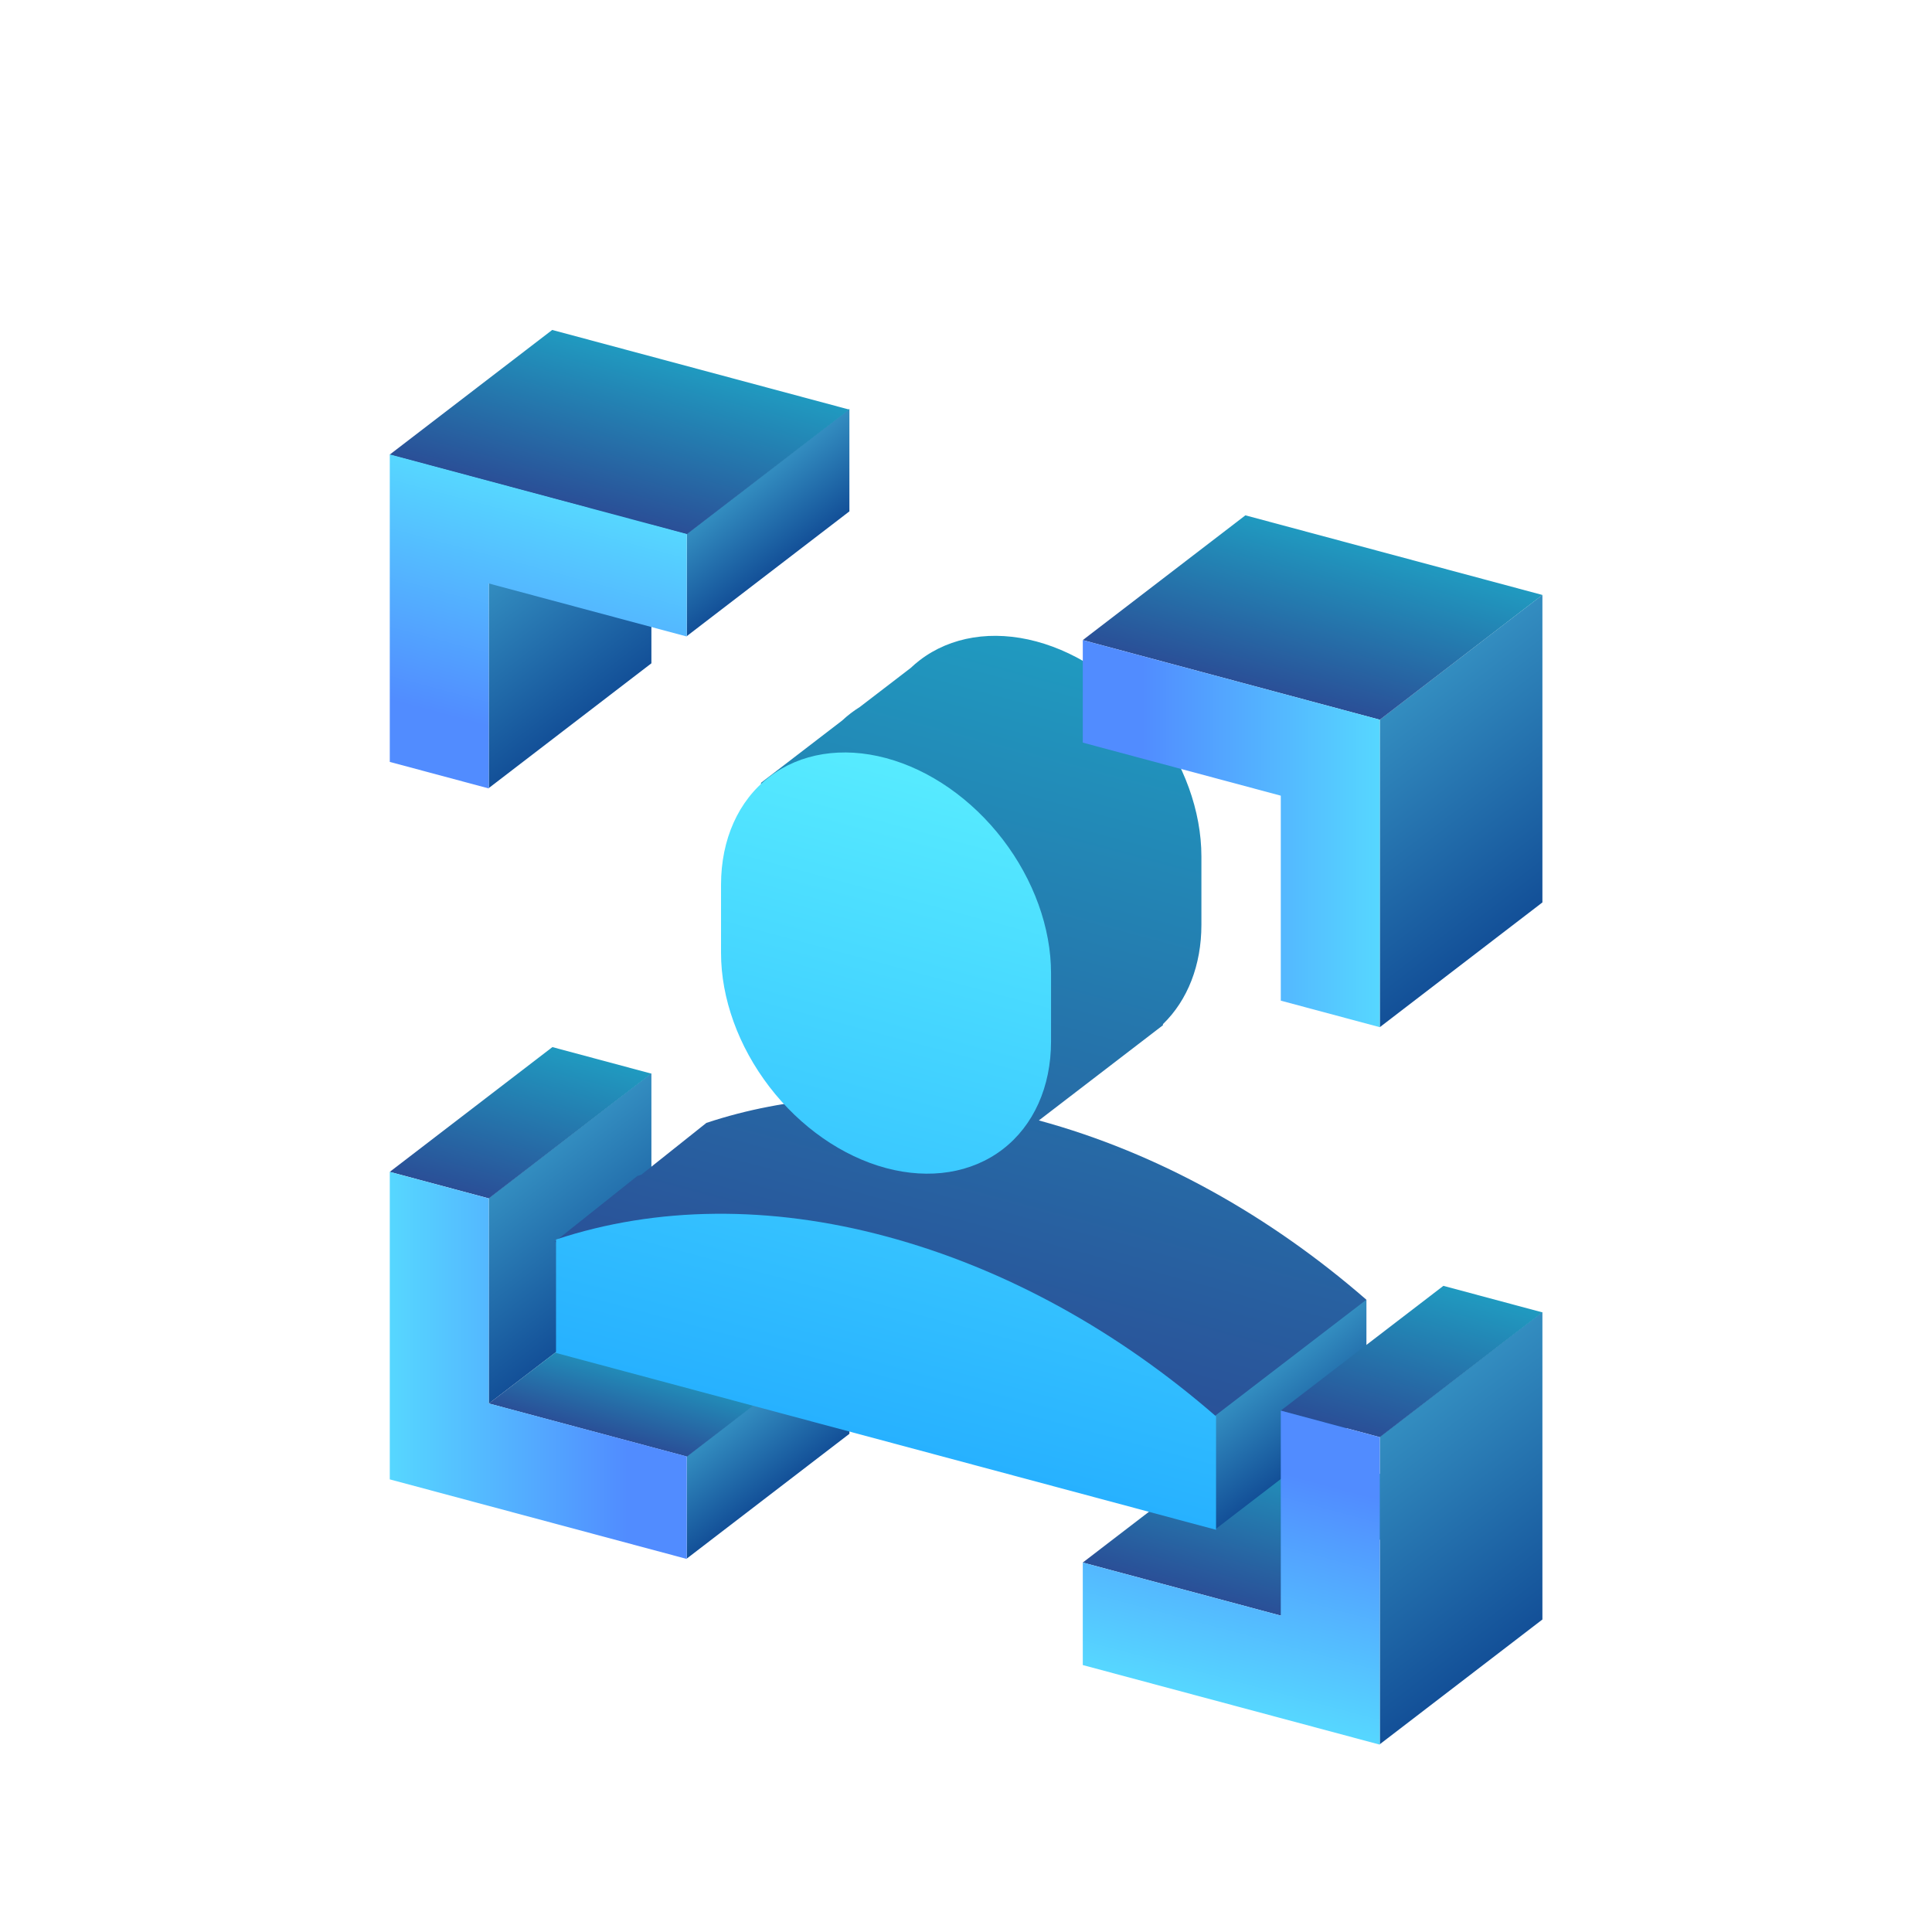 <svg width="200" height="200" viewBox="0 0 200 200" fill="none" xmlns="http://www.w3.org/2000/svg">
<rect width="24.648" height="21.283" transform="matrix(0.683 -0.524 0 1 50.598 124.021)" fill="url(#paint0_linear_174_4198)"/>
<path fill-rule="evenodd" clip-rule="evenodd" d="M120.385 106.022V106.133L107.544 115.987C119.883 119.34 131.475 125.871 141.45 134.55V146.292L134.295 144.128V151.791L57.431 128.543L65.971 121.742C66.111 121.696 66.252 121.65 66.392 121.604L73.126 116.242C81.551 113.448 90.903 112.848 100.541 114.448C100.405 114.415 100.269 114.38 100.133 114.344C95.603 113.13 91.258 110.103 88.055 105.928C84.852 101.754 83.052 96.773 83.052 92.084V88.78L78.782 92.057V81.034L87.175 74.593C87.456 74.331 87.749 74.081 88.055 73.847C88.361 73.612 88.678 73.393 89.004 73.19L94.276 69.145C94.572 68.863 94.884 68.597 95.21 68.347C98.413 65.889 102.758 65.19 107.288 66.404C111.818 67.618 116.163 70.645 119.366 74.82C122.569 78.994 124.369 83.974 124.369 88.664V95.737C124.369 99.905 122.948 103.539 120.385 106.022ZM102.561 114.815C102.89 114.88 103.219 114.947 103.549 115.017V114.902C103.222 114.884 102.892 114.855 102.561 114.815Z" fill="url(#paint1_linear_174_4198)"/>
<rect width="21.22" height="24.648" transform="matrix(0.966 0.259 -0.683 0.524 128.924 148.838)" fill="url(#paint2_linear_174_4198)"/>
<rect width="24.648" height="31.83" transform="matrix(0.683 -0.524 0 1 142.835 148.735)" fill="url(#paint3_linear_174_4198)"/>
<rect width="24.648" height="10.61" transform="matrix(0.683 -0.524 0 1 71.095 55.242)" fill="url(#paint4_linear_174_4198)"/>
<rect width="24.648" height="10.61" transform="matrix(0.683 -0.524 0 1 71.095 150.733)" fill="url(#paint5_linear_174_4198)"/>
<rect width="24.648" height="21.283" transform="matrix(0.683 -0.524 0 1 50.598 60.297)" fill="url(#paint6_linear_174_4198)"/>
<rect width="24.648" height="31.83" transform="matrix(0.683 -0.524 0 1 142.835 74.504)" fill="url(#paint7_linear_174_4198)"/>
<rect width="21.22" height="12.518" transform="matrix(0.966 0.259 -0.683 0.524 59.16 138.732)" fill="url(#paint8_linear_174_4198)"/>
<rect width="10.607" height="24.648" transform="matrix(0.966 0.259 -0.683 0.524 57.184 108.395)" fill="url(#paint9_linear_174_4198)"/>
<rect width="31.83" height="24.648" transform="matrix(0.966 0.259 -0.683 0.524 128.924 53.347)" fill="url(#paint10_linear_174_4198)"/>
<rect width="22.968" height="11.767" transform="matrix(0.683 -0.524 0 1 125.754 146.585)" fill="url(#paint11_linear_174_4198)"/>
<rect width="10.61" height="24.648" transform="matrix(0.966 0.259 -0.683 0.524 149.421 133.11)" fill="url(#paint12_linear_174_4198)"/>
<rect width="31.83" height="24.648" transform="matrix(0.966 0.259 -0.683 0.524 57.165 34.156)" fill="url(#paint13_linear_174_4198)"/>
<path d="M74.641 91.583C74.641 86.893 76.44 82.878 79.644 80.42C82.847 77.962 87.191 77.263 91.722 78.477C96.252 79.69 100.596 82.718 103.8 86.892C107.003 91.067 108.803 96.047 108.803 100.737V107.81C108.803 112.5 107.003 116.516 103.8 118.974C100.596 121.432 96.252 122.131 91.722 120.917C87.191 119.703 82.847 116.676 79.644 112.501C76.44 108.327 74.641 103.347 74.641 98.657V91.583ZM57.56 128.315C67.94 124.872 79.726 124.76 91.722 127.99C104.156 131.322 115.84 137.884 125.884 146.622V158.364L57.56 140.057V128.315Z" fill="url(#paint14_linear_174_4198)"/>
<path d="M40.35 47.043V78.873L50.598 81.619V60.399L71.095 65.891V55.281L40.35 47.043Z" fill="url(#paint15_linear_174_4198)"/>
<path d="M142.835 180.605L142.835 148.774L132.587 146.028L132.587 167.249L112.09 161.756L112.09 172.367L142.835 180.605Z" fill="url(#paint16_linear_174_4198)"/>
<path d="M142.835 74.504L112.09 66.265L112.09 76.876L132.587 82.368L132.587 103.588L142.835 106.334L142.835 74.504Z" fill="url(#paint17_linear_174_4198)"/>
<path d="M40.35 153.144L71.095 161.382L71.095 150.772L50.598 145.28L50.598 124.06L40.35 121.314L40.35 153.144Z" fill="url(#paint18_linear_174_4198)"/>
<defs>
<linearGradient id="paint0_linear_174_4198" x1="12.324" y1="0" x2="12.324" y2="21.283" gradientUnits="userSpaceOnUse">
<stop stop-color="#338DC0"/>
<stop offset="1" stop-color="#135098"/>
</linearGradient>
<linearGradient id="paint1_linear_174_4198" x1="99.44" y1="64.301" x2="79.903" y2="137.217" gradientUnits="userSpaceOnUse">
<stop stop-color="#209AC0"/>
<stop offset="1" stop-color="#2A4F97"/>
</linearGradient>
<linearGradient id="paint2_linear_174_4198" x1="10.61" y1="0" x2="10.61" y2="24.648" gradientUnits="userSpaceOnUse">
<stop stop-color="#209AC0"/>
<stop offset="1" stop-color="#2A4F97"/>
</linearGradient>
<linearGradient id="paint3_linear_174_4198" x1="12.324" y1="0" x2="12.324" y2="31.83" gradientUnits="userSpaceOnUse">
<stop stop-color="#338DC0"/>
<stop offset="1" stop-color="#135098"/>
</linearGradient>
<linearGradient id="paint4_linear_174_4198" x1="12.324" y1="0" x2="12.324" y2="10.61" gradientUnits="userSpaceOnUse">
<stop stop-color="#338DC0"/>
<stop offset="1" stop-color="#135098"/>
</linearGradient>
<linearGradient id="paint5_linear_174_4198" x1="12.324" y1="0" x2="12.324" y2="10.61" gradientUnits="userSpaceOnUse">
<stop stop-color="#338DC0"/>
<stop offset="1" stop-color="#135098"/>
</linearGradient>
<linearGradient id="paint6_linear_174_4198" x1="12.324" y1="0" x2="12.324" y2="21.283" gradientUnits="userSpaceOnUse">
<stop stop-color="#338DC0"/>
<stop offset="1" stop-color="#135098"/>
</linearGradient>
<linearGradient id="paint7_linear_174_4198" x1="12.324" y1="0" x2="12.324" y2="31.83" gradientUnits="userSpaceOnUse">
<stop stop-color="#338DC0"/>
<stop offset="1" stop-color="#135098"/>
</linearGradient>
<linearGradient id="paint8_linear_174_4198" x1="10.61" y1="0" x2="10.61" y2="12.518" gradientUnits="userSpaceOnUse">
<stop stop-color="#209AC0"/>
<stop offset="1" stop-color="#2A4F97"/>
</linearGradient>
<linearGradient id="paint9_linear_174_4198" x1="5.303" y1="0" x2="5.303" y2="24.648" gradientUnits="userSpaceOnUse">
<stop stop-color="#209AC0"/>
<stop offset="1" stop-color="#2A4F97"/>
</linearGradient>
<linearGradient id="paint10_linear_174_4198" x1="15.915" y1="0" x2="15.915" y2="24.648" gradientUnits="userSpaceOnUse">
<stop stop-color="#209AC0"/>
<stop offset="1" stop-color="#2A4F97"/>
</linearGradient>
<linearGradient id="paint11_linear_174_4198" x1="11.484" y1="0" x2="11.484" y2="11.767" gradientUnits="userSpaceOnUse">
<stop stop-color="#338DC0"/>
<stop offset="1" stop-color="#135098"/>
</linearGradient>
<linearGradient id="paint12_linear_174_4198" x1="5.305" y1="0" x2="5.305" y2="24.648" gradientUnits="userSpaceOnUse">
<stop stop-color="#209AC0"/>
<stop offset="1" stop-color="#2A4F97"/>
</linearGradient>
<linearGradient id="paint13_linear_174_4198" x1="15.915" y1="0" x2="15.915" y2="24.648" gradientUnits="userSpaceOnUse">
<stop stop-color="#209AC0"/>
<stop offset="1" stop-color="#2A4F97"/>
</linearGradient>
<linearGradient id="paint14_linear_174_4198" x1="91.722" y1="78.477" x2="74.038" y2="144.472" gradientUnits="userSpaceOnUse">
<stop stop-color="#57EBFF"/>
<stop offset="1" stop-color="#27B1FF"/>
</linearGradient>
<linearGradient id="paint15_linear_174_4198" x1="55.722" y1="51.162" x2="47.765" y2="80.86" gradientUnits="userSpaceOnUse">
<stop stop-color="#56D7FF"/>
<stop offset="0.8" stop-color="#518CFF"/>
</linearGradient>
<linearGradient id="paint16_linear_174_4198" x1="127.463" y1="176.486" x2="135.42" y2="146.788" gradientUnits="userSpaceOnUse">
<stop stop-color="#56D7FF"/>
<stop offset="0.8" stop-color="#518CFF"/>
</linearGradient>
<linearGradient id="paint17_linear_174_4198" x1="142.835" y1="90.419" x2="112.09" y2="90.419" gradientUnits="userSpaceOnUse">
<stop stop-color="#56D7FF"/>
<stop offset="0.8" stop-color="#518CFF"/>
</linearGradient>
<linearGradient id="paint18_linear_174_4198" x1="40.35" y1="137.229" x2="71.095" y2="137.229" gradientUnits="userSpaceOnUse">
<stop stop-color="#56D7FF"/>
<stop offset="0.8" stop-color="#518CFF"/>
</linearGradient>
</defs>
</svg>
